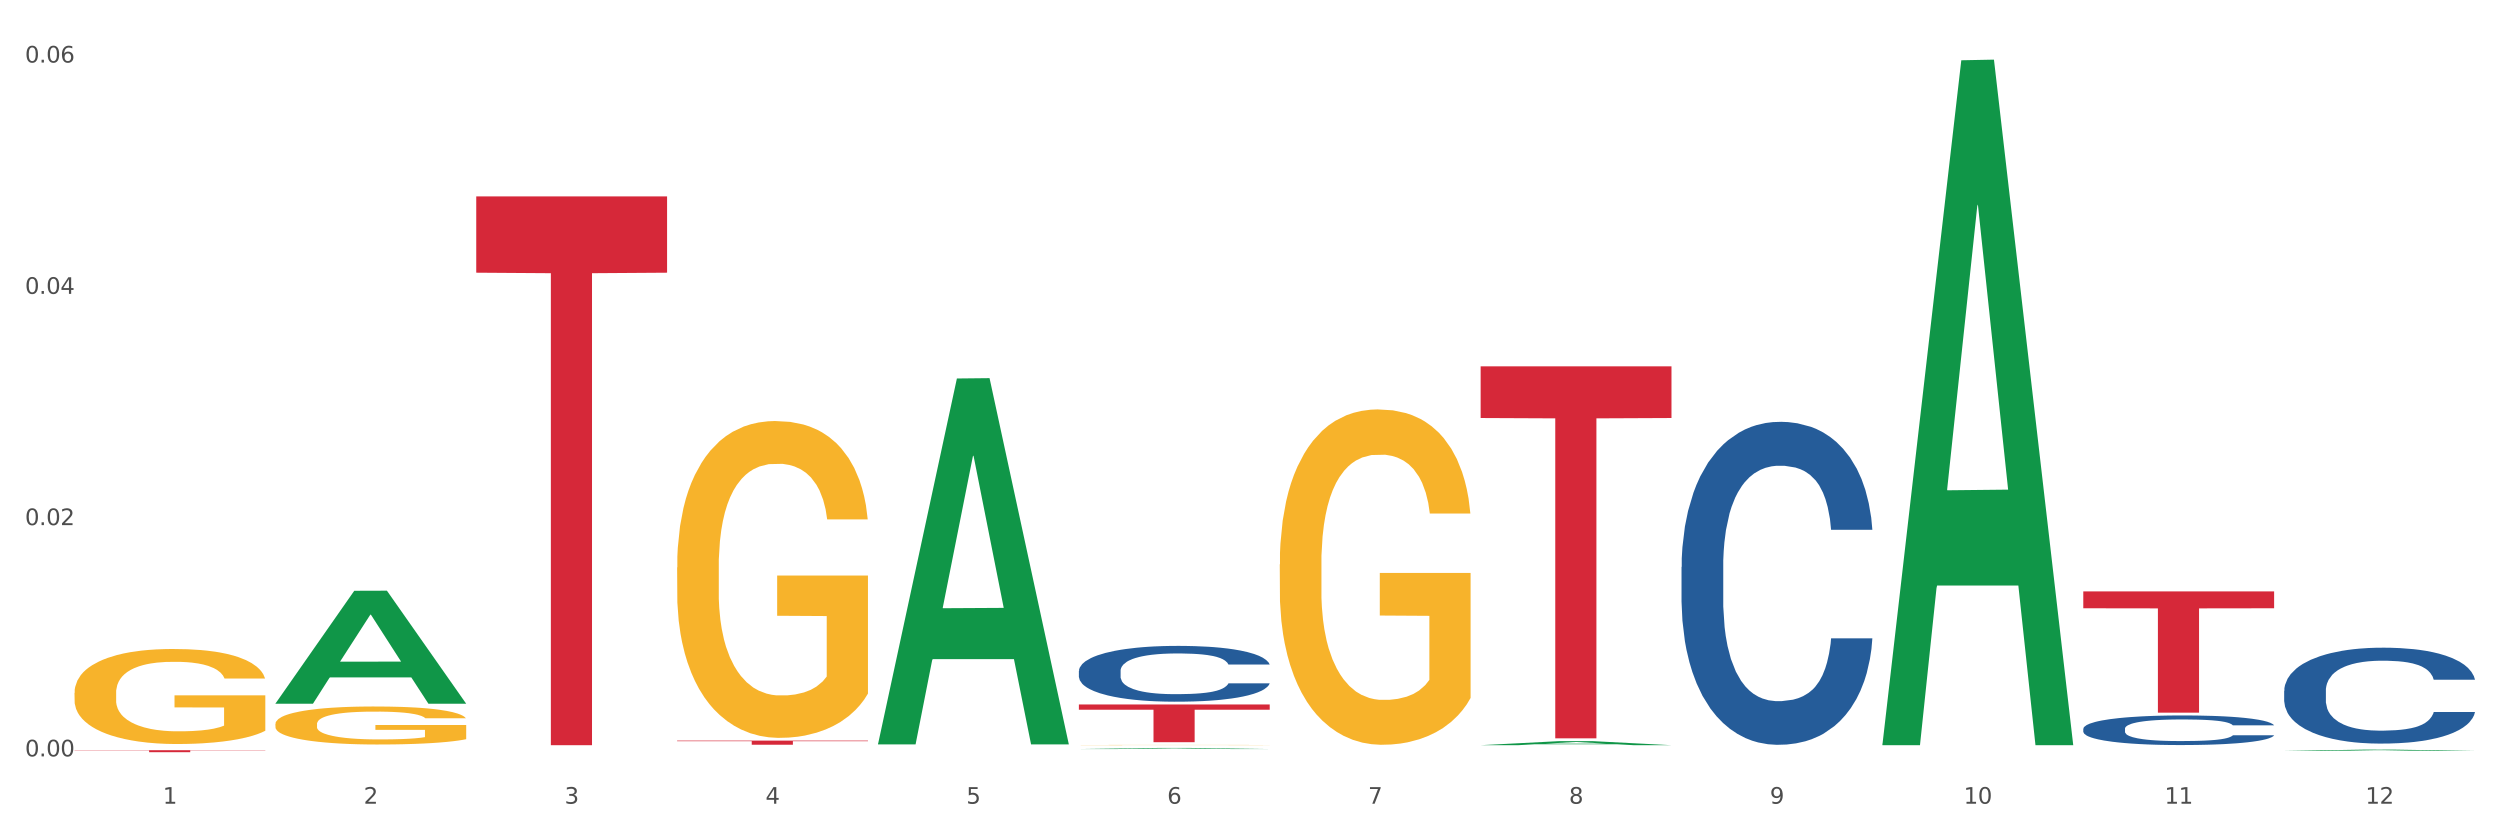 <?xml version="1.0" encoding="utf-8" standalone="no"?>
<!DOCTYPE svg PUBLIC "-//W3C//DTD SVG 1.1//EN"
  "http://www.w3.org/Graphics/SVG/1.1/DTD/svg11.dtd">
<svg xmlns:xlink="http://www.w3.org/1999/xlink" width="1080pt" height="360pt" viewBox="0 0 1080 360" xmlns="http://www.w3.org/2000/svg" version="1.1">
 <rect x="0" y="0" width="1080" height="360" fill="#333333" stroke="none"/>
 <defs>
  <style type="text/css">*{stroke-linejoin: round; stroke-linecap: butt}</style>
 </defs>
 <g id="figure_1">
  <g id="patch_1">
   <path d="M 0 360 
L 1080 360 
L 1080 0 
L 0 0 
z
" style="fill: #ffffff; stroke: #ffffff; stroke-linejoin: miter"/>
  </g>
  <g id="axes_1">
   <g id="matplotlib.axis_1">
    <g id="xtick_1">
     <g id="text_1">
      <!-- 1 -->
      <g style="fill: #4d4d4d" transform="translate(70.342 347.204) scale(0.096 -0.096)">
       <defs>
        <path id="DejaVuSans-31" d="M 794 531 
L 1825 531 
L 1825 4091 
L 703 3866 
L 703 4441 
L 1819 4666 
L 2450 4666 
L 2450 531 
L 3481 531 
L 3481 0 
L 794 0 
L 794 531 
z
" transform="scale(0.016)"/>
       </defs>
       <use xlink:href="#DejaVuSans-31"/>
      </g>
     </g>
    </g>
    <g id="xtick_2">
     <g id="text_2">
      <!-- 2 -->
      <g style="fill: #4d4d4d" transform="translate(157.122 347.204) scale(0.096 -0.096)">
       <defs>
        <path id="DejaVuSans-32" d="M 1228 531 
L 3431 531 
L 3431 0 
L 469 0 
L 469 531 
Q 828 903 1448 1529 
Q 2069 2156 2228 2338 
Q 2531 2678 2651 2914 
Q 2772 3150 2772 3378 
Q 2772 3750 2511 3984 
Q 2250 4219 1831 4219 
Q 1534 4219 1204 4116 
Q 875 4013 500 3803 
L 500 4441 
Q 881 4594 1212 4672 
Q 1544 4750 1819 4750 
Q 2544 4750 2975 4387 
Q 3406 4025 3406 3419 
Q 3406 3131 3298 2873 
Q 3191 2616 2906 2266 
Q 2828 2175 2409 1742 
Q 1991 1309 1228 531 
z
" transform="scale(0.016)"/>
       </defs>
       <use xlink:href="#DejaVuSans-32"/>
      </g>
     </g>
    </g>
    <g id="xtick_3">
     <g id="text_3">
      <!-- 3 -->
      <g style="fill: #4d4d4d" transform="translate(243.902 347.204) scale(0.096 -0.096)">
       <defs>
        <path id="DejaVuSans-33" d="M 2597 2516 
Q 3050 2419 3304 2112 
Q 3559 1806 3559 1356 
Q 3559 666 3084 287 
Q 2609 -91 1734 -91 
Q 1441 -91 1130 -33 
Q 819 25 488 141 
L 488 750 
Q 750 597 1062 519 
Q 1375 441 1716 441 
Q 2309 441 2620 675 
Q 2931 909 2931 1356 
Q 2931 1769 2642 2001 
Q 2353 2234 1838 2234 
L 1294 2234 
L 1294 2753 
L 1863 2753 
Q 2328 2753 2575 2939 
Q 2822 3125 2822 3475 
Q 2822 3834 2567 4026 
Q 2313 4219 1838 4219 
Q 1578 4219 1281 4162 
Q 984 4106 628 3988 
L 628 4550 
Q 988 4650 1302 4700 
Q 1616 4750 1894 4750 
Q 2613 4750 3031 4423 
Q 3450 4097 3450 3541 
Q 3450 3153 3228 2886 
Q 3006 2619 2597 2516 
z
" transform="scale(0.016)"/>
       </defs>
       <use xlink:href="#DejaVuSans-33"/>
      </g>
     </g>
    </g>
    <g id="xtick_4">
     <g id="text_4">
      <!-- 4 -->
      <g style="fill: #4d4d4d" transform="translate(330.683 347.204) scale(0.096 -0.096)">
       <defs>
        <path id="DejaVuSans-34" d="M 2419 4116 
L 825 1625 
L 2419 1625 
L 2419 4116 
z
M 2253 4666 
L 3047 4666 
L 3047 1625 
L 3713 1625 
L 3713 1100 
L 3047 1100 
L 3047 0 
L 2419 0 
L 2419 1100 
L 313 1100 
L 313 1709 
L 2253 4666 
z
" transform="scale(0.016)"/>
       </defs>
       <use xlink:href="#DejaVuSans-34"/>
      </g>
     </g>
    </g>
    <g id="xtick_5">
     <g id="text_5">
      <!-- 5 -->
      <g style="fill: #4d4d4d" transform="translate(417.463 347.204) scale(0.096 -0.096)">
       <defs>
        <path id="DejaVuSans-35" d="M 691 4666 
L 3169 4666 
L 3169 4134 
L 1269 4134 
L 1269 2991 
Q 1406 3038 1543 3061 
Q 1681 3084 1819 3084 
Q 2600 3084 3056 2656 
Q 3513 2228 3513 1497 
Q 3513 744 3044 326 
Q 2575 -91 1722 -91 
Q 1428 -91 1123 -41 
Q 819 9 494 109 
L 494 744 
Q 775 591 1075 516 
Q 1375 441 1709 441 
Q 2250 441 2565 725 
Q 2881 1009 2881 1497 
Q 2881 1984 2565 2268 
Q 2250 2553 1709 2553 
Q 1456 2553 1204 2497 
Q 953 2441 691 2322 
L 691 4666 
z
" transform="scale(0.016)"/>
       </defs>
       <use xlink:href="#DejaVuSans-35"/>
      </g>
     </g>
    </g>
    <g id="xtick_6">
     <g id="text_6">
      <!-- 6 -->
      <g style="fill: #4d4d4d" transform="translate(504.243 347.204) scale(0.096 -0.096)">
       <defs>
        <path id="DejaVuSans-36" d="M 2113 2584 
Q 1688 2584 1439 2293 
Q 1191 2003 1191 1497 
Q 1191 994 1439 701 
Q 1688 409 2113 409 
Q 2538 409 2786 701 
Q 3034 994 3034 1497 
Q 3034 2003 2786 2293 
Q 2538 2584 2113 2584 
z
M 3366 4563 
L 3366 3988 
Q 3128 4100 2886 4159 
Q 2644 4219 2406 4219 
Q 1781 4219 1451 3797 
Q 1122 3375 1075 2522 
Q 1259 2794 1537 2939 
Q 1816 3084 2150 3084 
Q 2853 3084 3261 2657 
Q 3669 2231 3669 1497 
Q 3669 778 3244 343 
Q 2819 -91 2113 -91 
Q 1303 -91 875 529 
Q 447 1150 447 2328 
Q 447 3434 972 4092 
Q 1497 4750 2381 4750 
Q 2619 4750 2861 4703 
Q 3103 4656 3366 4563 
z
" transform="scale(0.016)"/>
       </defs>
       <use xlink:href="#DejaVuSans-36"/>
      </g>
     </g>
    </g>
    <g id="xtick_7">
     <g id="text_7">
      <!-- 7 -->
      <g style="fill: #4d4d4d" transform="translate(591.024 347.204) scale(0.096 -0.096)">
       <defs>
        <path id="DejaVuSans-37" d="M 525 4666 
L 3525 4666 
L 3525 4397 
L 1831 0 
L 1172 0 
L 2766 4134 
L 525 4134 
L 525 4666 
z
" transform="scale(0.016)"/>
       </defs>
       <use xlink:href="#DejaVuSans-37"/>
      </g>
     </g>
    </g>
    <g id="xtick_8">
     <g id="text_8">
      <!-- 8 -->
      <g style="fill: #4d4d4d" transform="translate(677.804 347.204) scale(0.096 -0.096)">
       <defs>
        <path id="DejaVuSans-38" d="M 2034 2216 
Q 1584 2216 1326 1975 
Q 1069 1734 1069 1313 
Q 1069 891 1326 650 
Q 1584 409 2034 409 
Q 2484 409 2743 651 
Q 3003 894 3003 1313 
Q 3003 1734 2745 1975 
Q 2488 2216 2034 2216 
z
M 1403 2484 
Q 997 2584 770 2862 
Q 544 3141 544 3541 
Q 544 4100 942 4425 
Q 1341 4750 2034 4750 
Q 2731 4750 3128 4425 
Q 3525 4100 3525 3541 
Q 3525 3141 3298 2862 
Q 3072 2584 2669 2484 
Q 3125 2378 3379 2068 
Q 3634 1759 3634 1313 
Q 3634 634 3220 271 
Q 2806 -91 2034 -91 
Q 1263 -91 848 271 
Q 434 634 434 1313 
Q 434 1759 690 2068 
Q 947 2378 1403 2484 
z
M 1172 3481 
Q 1172 3119 1398 2916 
Q 1625 2713 2034 2713 
Q 2441 2713 2670 2916 
Q 2900 3119 2900 3481 
Q 2900 3844 2670 4047 
Q 2441 4250 2034 4250 
Q 1625 4250 1398 4047 
Q 1172 3844 1172 3481 
z
" transform="scale(0.016)"/>
       </defs>
       <use xlink:href="#DejaVuSans-38"/>
      </g>
     </g>
    </g>
    <g id="xtick_9">
     <g id="text_9">
      <!-- 9 -->
      <g style="fill: #4d4d4d" transform="translate(764.584 347.204) scale(0.096 -0.096)">
       <defs>
        <path id="DejaVuSans-39" d="M 703 97 
L 703 672 
Q 941 559 1184 500 
Q 1428 441 1663 441 
Q 2288 441 2617 861 
Q 2947 1281 2994 2138 
Q 2813 1869 2534 1725 
Q 2256 1581 1919 1581 
Q 1219 1581 811 2004 
Q 403 2428 403 3163 
Q 403 3881 828 4315 
Q 1253 4750 1959 4750 
Q 2769 4750 3195 4129 
Q 3622 3509 3622 2328 
Q 3622 1225 3098 567 
Q 2575 -91 1691 -91 
Q 1453 -91 1209 -44 
Q 966 3 703 97 
z
M 1959 2075 
Q 2384 2075 2632 2365 
Q 2881 2656 2881 3163 
Q 2881 3666 2632 3958 
Q 2384 4250 1959 4250 
Q 1534 4250 1286 3958 
Q 1038 3666 1038 3163 
Q 1038 2656 1286 2365 
Q 1534 2075 1959 2075 
z
" transform="scale(0.016)"/>
       </defs>
       <use xlink:href="#DejaVuSans-39"/>
      </g>
     </g>
    </g>
    <g id="xtick_10">
     <g id="text_10">
      <!-- 10 -->
      <g style="fill: #4d4d4d" transform="translate(848.311 347.204) scale(0.096 -0.096)">
       <defs>
        <path id="DejaVuSans-30" d="M 2034 4250 
Q 1547 4250 1301 3770 
Q 1056 3291 1056 2328 
Q 1056 1369 1301 889 
Q 1547 409 2034 409 
Q 2525 409 2770 889 
Q 3016 1369 3016 2328 
Q 3016 3291 2770 3770 
Q 2525 4250 2034 4250 
z
M 2034 4750 
Q 2819 4750 3233 4129 
Q 3647 3509 3647 2328 
Q 3647 1150 3233 529 
Q 2819 -91 2034 -91 
Q 1250 -91 836 529 
Q 422 1150 422 2328 
Q 422 3509 836 4129 
Q 1250 4750 2034 4750 
z
" transform="scale(0.016)"/>
       </defs>
       <use xlink:href="#DejaVuSans-31"/>
       <use xlink:href="#DejaVuSans-30" transform="translate(63.623 0)"/>
      </g>
     </g>
    </g>
    <g id="xtick_11">
     <g id="text_11">
      <!-- 11 -->
      <g style="fill: #4d4d4d" transform="translate(935.091 347.204) scale(0.096 -0.096)">
       <use xlink:href="#DejaVuSans-31"/>
       <use xlink:href="#DejaVuSans-31" transform="translate(63.623 0)"/>
      </g>
     </g>
    </g>
    <g id="xtick_12">
     <g id="text_12">
      <!-- 12 -->
      <g style="fill: #4d4d4d" transform="translate(1021.871 347.204) scale(0.096 -0.096)">
       <use xlink:href="#DejaVuSans-31"/>
       <use xlink:href="#DejaVuSans-32" transform="translate(63.623 0)"/>
      </g>
     </g>
    </g>
    <g id="xtick_13"/>
    <g id="xtick_14"/>
    <g id="xtick_15"/>
    <g id="xtick_16"/>
    <g id="xtick_17"/>
    <g id="xtick_18"/>
    <g id="xtick_19"/>
    <g id="xtick_20"/>
    <g id="xtick_21"/>
    <g id="xtick_22"/>
    <g id="xtick_23"/>
   </g>
   <g id="matplotlib.axis_2">
    <g id="ytick_1">
     <g id="text_13">
      <!-- 0.00 -->
      <g style="fill: #4d4d4d" transform="translate(10.8 326.762) scale(0.096 -0.096)">
       <defs>
        <path id="DejaVuSans-2e" d="M 684 794 
L 1344 794 
L 1344 0 
L 684 0 
L 684 794 
z
" transform="scale(0.016)"/>
       </defs>
       <use xlink:href="#DejaVuSans-30"/>
       <use xlink:href="#DejaVuSans-2e" transform="translate(63.623 0)"/>
       <use xlink:href="#DejaVuSans-30" transform="translate(95.41 0)"/>
       <use xlink:href="#DejaVuSans-30" transform="translate(159.033 0)"/>
      </g>
     </g>
    </g>
    <g id="ytick_2">
     <g id="text_14">
      <!-- 0.02 -->
      <g style="fill: #4d4d4d" transform="translate(10.8 226.85) scale(0.096 -0.096)">
       <use xlink:href="#DejaVuSans-30"/>
       <use xlink:href="#DejaVuSans-2e" transform="translate(63.623 0)"/>
       <use xlink:href="#DejaVuSans-30" transform="translate(95.41 0)"/>
       <use xlink:href="#DejaVuSans-32" transform="translate(159.033 0)"/>
      </g>
     </g>
    </g>
    <g id="ytick_3">
     <g id="text_15">
      <!-- 0.04 -->
      <g style="fill: #4d4d4d" transform="translate(10.8 126.938) scale(0.096 -0.096)">
       <use xlink:href="#DejaVuSans-30"/>
       <use xlink:href="#DejaVuSans-2e" transform="translate(63.623 0)"/>
       <use xlink:href="#DejaVuSans-30" transform="translate(95.41 0)"/>
       <use xlink:href="#DejaVuSans-34" transform="translate(159.033 0)"/>
      </g>
     </g>
    </g>
    <g id="ytick_4">
     <g id="text_16">
      <!-- 0.06 -->
      <g style="fill: #4d4d4d" transform="translate(10.8 27.026) scale(0.096 -0.096)">
       <use xlink:href="#DejaVuSans-30"/>
       <use xlink:href="#DejaVuSans-2e" transform="translate(63.623 0)"/>
       <use xlink:href="#DejaVuSans-30" transform="translate(95.41 0)"/>
       <use xlink:href="#DejaVuSans-36" transform="translate(159.033 0)"/>
      </g>
     </g>
    </g>
    <g id="ytick_5"/>
    <g id="ytick_6"/>
    <g id="ytick_7"/>
   </g>
   <g id="PolyCollection_1">
    <path d="M 118.955 303.922 
L 119.04 303.877 
L 153.037 255.219 
L 167.145 255.173 
L 201.397 304.014 
L 185.078 304.014 
L 177.684 292.641 
L 142.583 292.641 
L 142.328 292.824 
L 135.189 304.014 
L 118.955 304.014 
L 118.955 303.922 
L 147.002 285.854 
L 173.265 285.808 
L 160.261 265.583 
L 160.091 265.492 
L 159.921 265.629 
L 146.917 285.808 
L 147.002 285.854 
L 118.955 303.922 
z
" clip-path="url(#p9685d8e591)" style="fill: #109648"/>
    <path d="M 899.978 314.819 
L 900.076 314.807 
L 900.076 314.48 
L 900.368 314.036 
L 901.44 313.219 
L 902.804 312.6 
L 905.143 311.876 
L 906.41 311.572 
L 908.067 311.233 
L 911.477 310.684 
L 915.375 310.217 
L 918.104 309.96 
L 920.15 309.797 
L 924.73 309.505 
L 927.361 309.376 
L 930.09 309.271 
L 932.429 309.201 
L 936.327 309.119 
L 939.445 309.084 
L 943.051 309.072 
L 946.071 309.084 
L 950.067 309.131 
L 955.914 309.271 
L 958.155 309.353 
L 961.176 309.493 
L 964.294 309.68 
L 966.828 309.867 
L 969.751 310.135 
L 972.772 310.486 
L 975.696 310.93 
L 977.742 311.338 
L 979.399 311.77 
L 980.86 312.296 
L 981.932 312.868 
L 982.42 313.347 
L 964.587 313.347 
L 964.099 312.915 
L 963.125 312.448 
L 962.15 312.133 
L 961.078 311.876 
L 959.422 311.584 
L 957.96 311.397 
L 955.524 311.175 
L 953.283 311.035 
L 951.431 310.953 
L 949.19 310.883 
L 944.415 310.813 
L 941.004 310.813 
L 938.86 310.836 
L 936.229 310.894 
L 933.988 310.976 
L 931.357 311.116 
L 929.31 311.268 
L 927.264 311.467 
L 926.095 311.607 
L 924.34 311.864 
L 923.171 312.074 
L 921.612 312.436 
L 920.735 312.693 
L 919.176 313.359 
L 918.494 313.849 
L 918.201 314.188 
L 918.006 314.562 
L 918.006 316.384 
L 918.591 317.202 
L 919.078 317.552 
L 919.858 317.949 
L 921.32 318.463 
L 923.463 318.965 
L 925.705 319.327 
L 927.556 319.549 
L 929.31 319.713 
L 931.064 319.841 
L 933.208 319.958 
L 934.962 320.028 
L 937.593 320.098 
L 940.712 320.133 
L 943.148 320.133 
L 948.118 320.075 
L 950.359 320.016 
L 952.503 319.935 
L 954.842 319.806 
L 956.693 319.666 
L 957.765 319.561 
L 959.519 319.339 
L 960.884 319.105 
L 962.053 318.837 
L 962.833 318.603 
L 963.71 318.253 
L 964.392 317.856 
L 964.587 317.645 
L 982.42 317.645 
L 982.03 318.066 
L 981.348 318.475 
L 979.983 319.024 
L 978.912 319.339 
L 977.255 319.724 
L 975.501 320.052 
L 973.065 320.414 
L 970.823 320.682 
L 968.485 320.916 
L 965.951 321.126 
L 961.371 321.418 
L 959.714 321.5 
L 956.206 321.64 
L 953.477 321.722 
L 949.482 321.804 
L 945.389 321.85 
L 941.102 321.862 
L 937.301 321.839 
L 933.111 321.768 
L 930.48 321.698 
L 927.556 321.593 
L 924.146 321.43 
L 920.93 321.231 
L 917.909 320.998 
L 915.083 320.729 
L 912.452 320.425 
L 909.041 319.923 
L 906.507 319.432 
L 904.656 318.977 
L 903.389 318.592 
L 902.122 318.101 
L 901.44 317.762 
L 900.368 316.945 
L 899.978 316.185 
L 899.978 314.819 
z
" clip-path="url(#p9685d8e591)" style="fill: #255c99"/>
    <path d="M 986.759 298.416 
L 986.856 298.378 
L 986.856 297.318 
L 987.148 295.88 
L 988.22 293.231 
L 989.585 291.226 
L 991.923 288.879 
L 993.19 287.895 
L 994.847 286.798 
L 998.258 285.019 
L 1002.156 283.506 
L 1004.884 282.673 
L 1006.93 282.143 
L 1011.511 281.197 
L 1014.142 280.781 
L 1016.87 280.44 
L 1019.209 280.213 
L 1023.107 279.948 
L 1026.225 279.835 
L 1029.831 279.797 
L 1032.852 279.835 
L 1036.847 279.986 
L 1042.694 280.44 
L 1044.935 280.705 
L 1047.956 281.159 
L 1051.075 281.765 
L 1053.608 282.37 
L 1056.532 283.241 
L 1059.553 284.376 
L 1062.476 285.814 
L 1064.522 287.139 
L 1066.179 288.539 
L 1067.641 290.242 
L 1068.713 292.096 
L 1069.2 293.648 
L 1051.367 293.648 
L 1050.88 292.247 
L 1049.905 290.734 
L 1048.931 289.712 
L 1047.859 288.879 
L 1046.202 287.933 
L 1044.74 287.328 
L 1042.304 286.609 
L 1040.063 286.155 
L 1038.211 285.89 
L 1035.97 285.663 
L 1031.195 285.436 
L 1027.784 285.436 
L 1025.641 285.511 
L 1023.009 285.7 
L 1020.768 285.965 
L 1018.137 286.419 
L 1016.091 286.911 
L 1014.044 287.555 
L 1012.875 288.009 
L 1011.121 288.841 
L 1009.951 289.523 
L 1008.392 290.696 
L 1007.515 291.528 
L 1005.956 293.685 
L 1005.274 295.275 
L 1004.982 296.372 
L 1004.787 297.583 
L 1004.787 303.487 
L 1005.371 306.136 
L 1005.859 307.271 
L 1006.638 308.558 
L 1008.1 310.223 
L 1010.244 311.85 
L 1012.485 313.023 
L 1014.337 313.743 
L 1016.091 314.272 
L 1017.845 314.689 
L 1019.989 315.067 
L 1021.743 315.294 
L 1024.374 315.521 
L 1027.492 315.635 
L 1029.928 315.635 
L 1034.898 315.445 
L 1037.139 315.256 
L 1039.283 314.991 
L 1041.622 314.575 
L 1043.474 314.121 
L 1044.546 313.78 
L 1046.3 313.061 
L 1047.664 312.304 
L 1048.833 311.434 
L 1049.613 310.677 
L 1050.49 309.542 
L 1051.172 308.255 
L 1051.367 307.574 
L 1069.2 307.574 
L 1068.81 308.936 
L 1068.128 310.261 
L 1066.764 312.04 
L 1065.692 313.061 
L 1064.035 314.31 
L 1062.281 315.37 
L 1059.845 316.543 
L 1057.604 317.413 
L 1055.265 318.17 
L 1052.731 318.851 
L 1048.151 319.797 
L 1046.495 320.062 
L 1042.986 320.517 
L 1040.258 320.781 
L 1036.262 321.046 
L 1032.17 321.198 
L 1027.882 321.236 
L 1024.081 321.16 
L 1019.891 320.933 
L 1017.26 320.706 
L 1014.337 320.365 
L 1010.926 319.835 
L 1007.71 319.192 
L 1004.689 318.435 
L 1001.863 317.565 
L 999.232 316.581 
L 995.821 314.954 
L 993.288 313.364 
L 991.436 311.888 
L 990.169 310.639 
L 988.903 309.05 
L 988.22 307.952 
L 987.148 305.303 
L 986.759 302.844 
L 986.759 298.416 
z
" clip-path="url(#p9685d8e591)" style="fill: #255c99"/>
    <path d="M 32.175 299.336 
L 32.272 299.299 
L 32.272 297.949 
L 32.467 296.787 
L 33.44 293.975 
L 34.9 291.65 
L 35.971 290.413 
L 37.042 289.401 
L 38.307 288.389 
L 39.864 287.339 
L 42.687 285.802 
L 44.439 285.014 
L 46.58 284.19 
L 50.474 282.99 
L 53.296 282.315 
L 56.216 281.753 
L 60.986 281.078 
L 64.1 280.778 
L 67.41 280.553 
L 71.4 280.403 
L 74.418 280.365 
L 81.036 280.478 
L 86.682 280.815 
L 89.407 281.078 
L 92.911 281.528 
L 94.76 281.828 
L 97.778 282.428 
L 100.892 283.215 
L 103.034 283.89 
L 106.246 285.164 
L 108.679 286.439 
L 110.918 288.014 
L 112.086 289.101 
L 112.962 290.113 
L 113.74 291.276 
L 114.519 293.113 
L 96.999 293.113 
L 96.318 291.8 
L 95.247 290.563 
L 93.69 289.363 
L 92.327 288.614 
L 89.991 287.676 
L 87.85 287.076 
L 85.611 286.627 
L 82.886 286.252 
L 80.744 286.064 
L 77.727 285.914 
L 71.79 285.952 
L 67.799 286.252 
L 65.074 286.627 
L 63.322 286.964 
L 61.764 287.339 
L 60.012 287.864 
L 57.968 288.651 
L 56.508 289.363 
L 55.048 290.263 
L 53.88 291.163 
L 52.81 292.213 
L 51.934 293.338 
L 51.252 294.5 
L 50.668 295.924 
L 50.182 298.286 
L 50.182 303.423 
L 50.376 304.585 
L 50.863 306.122 
L 51.447 307.284 
L 52.42 308.672 
L 53.296 309.609 
L 54.951 310.959 
L 56.8 312.083 
L 58.26 312.796 
L 59.72 313.396 
L 62.251 314.22 
L 65.074 314.895 
L 67.507 315.308 
L 70.816 315.683 
L 73.055 315.833 
L 75.002 315.907 
L 79.771 315.907 
L 83.178 315.795 
L 86.974 315.533 
L 89.894 315.195 
L 92.327 314.783 
L 95.052 314.108 
L 96.804 313.471 
L 96.804 305.635 
L 75.391 305.597 
L 75.391 300.386 
L 114.616 300.386 
L 114.616 315.683 
L 112.962 316.47 
L 111.112 317.182 
L 109.166 317.82 
L 106.246 318.607 
L 102.742 319.357 
L 99.627 319.882 
L 96.318 320.331 
L 92.424 320.744 
L 87.363 321.119 
L 84.248 321.269 
L 80.355 321.381 
L 75.78 321.419 
L 71.79 321.344 
L 67.896 321.156 
L 63.808 320.819 
L 59.818 320.331 
L 56.8 319.844 
L 53.783 319.244 
L 50.571 318.457 
L 48.04 317.707 
L 46.094 317.032 
L 43.952 316.17 
L 41.616 315.045 
L 39.864 314.033 
L 38.307 312.983 
L 36.652 311.633 
L 35.484 310.471 
L 34.316 309.009 
L 33.635 307.922 
L 32.856 306.235 
L 32.272 303.873 
L 32.175 299.336 
z
" clip-path="url(#p9685d8e591)" style="fill: #f7b32b"/>
    <path d="M 118.955 312.793 
L 119.053 312.778 
L 119.053 312.238 
L 119.247 311.773 
L 120.221 310.648 
L 121.681 309.718 
L 122.751 309.223 
L 123.822 308.818 
L 125.087 308.413 
L 126.645 307.993 
L 129.467 307.378 
L 131.219 307.063 
L 133.361 306.733 
L 137.254 306.253 
L 140.077 305.983 
L 142.997 305.759 
L 147.766 305.489 
L 150.881 305.369 
L 154.19 305.279 
L 158.181 305.219 
L 161.198 305.204 
L 167.817 305.249 
L 173.462 305.384 
L 176.187 305.489 
L 179.691 305.669 
L 181.541 305.788 
L 184.558 306.028 
L 187.673 306.343 
L 189.814 306.613 
L 193.026 307.123 
L 195.459 307.633 
L 197.698 308.263 
L 198.866 308.698 
L 199.742 309.103 
L 200.521 309.568 
L 201.299 310.303 
L 183.779 310.303 
L 183.098 309.778 
L 182.027 309.283 
L 180.47 308.803 
L 179.107 308.503 
L 176.771 308.128 
L 174.63 307.888 
L 172.391 307.708 
L 169.666 307.558 
L 167.525 307.483 
L 164.507 307.423 
L 158.57 307.438 
L 154.579 307.558 
L 151.854 307.708 
L 150.102 307.843 
L 148.545 307.993 
L 146.793 308.203 
L 144.749 308.518 
L 143.289 308.803 
L 141.829 309.163 
L 140.661 309.523 
L 139.59 309.943 
L 138.714 310.393 
L 138.033 310.858 
L 137.449 311.428 
L 136.962 312.373 
L 136.962 314.427 
L 137.157 314.892 
L 137.643 315.507 
L 138.227 315.972 
L 139.201 316.527 
L 140.077 316.902 
L 141.731 317.442 
L 143.581 317.892 
L 145.041 318.177 
L 146.501 318.417 
L 149.031 318.747 
L 151.854 319.017 
L 154.287 319.182 
L 157.597 319.332 
L 159.835 319.392 
L 161.782 319.422 
L 166.551 319.422 
L 169.958 319.377 
L 173.754 319.272 
L 176.674 319.137 
L 179.107 318.972 
L 181.833 318.702 
L 183.585 318.447 
L 183.585 315.312 
L 162.171 315.297 
L 162.171 313.213 
L 201.397 313.213 
L 201.397 319.332 
L 199.742 319.647 
L 197.893 319.932 
L 195.946 320.187 
L 193.026 320.502 
L 189.522 320.802 
L 186.407 321.012 
L 183.098 321.192 
L 179.205 321.357 
L 174.143 321.507 
L 171.029 321.567 
L 167.135 321.612 
L 162.561 321.627 
L 158.57 321.597 
L 154.677 321.522 
L 150.589 321.387 
L 146.598 321.192 
L 143.581 320.997 
L 140.563 320.757 
L 137.351 320.442 
L 134.821 320.142 
L 132.874 319.872 
L 130.733 319.527 
L 128.397 319.077 
L 126.645 318.672 
L 125.087 318.252 
L 123.433 317.712 
L 122.265 317.247 
L 121.097 316.662 
L 120.415 316.227 
L 119.637 315.552 
L 119.053 314.607 
L 118.955 312.793 
z
" clip-path="url(#p9685d8e591)" style="fill: #f7b32b"/>
    <path d="M 292.516 245.134 
L 292.613 245.009 
L 292.613 240.509 
L 292.808 236.633 
L 293.781 227.258 
L 295.241 219.507 
L 296.312 215.382 
L 297.383 212.007 
L 298.648 208.631 
L 300.205 205.131 
L 303.028 200.006 
L 304.78 197.38 
L 306.921 194.63 
L 310.815 190.63 
L 313.637 188.38 
L 316.557 186.505 
L 321.327 184.254 
L 324.441 183.254 
L 327.751 182.504 
L 331.741 182.004 
L 334.759 181.879 
L 341.377 182.254 
L 347.023 183.379 
L 349.748 184.254 
L 353.252 185.755 
L 355.101 186.755 
L 358.119 188.755 
L 361.233 191.38 
L 363.375 193.63 
L 366.587 197.88 
L 369.02 202.131 
L 371.259 207.381 
L 372.427 211.006 
L 373.303 214.382 
L 374.081 218.257 
L 374.86 224.382 
L 357.34 224.382 
L 356.659 220.007 
L 355.588 215.882 
L 354.031 211.882 
L 352.668 209.381 
L 350.332 206.256 
L 348.191 204.256 
L 345.952 202.756 
L 343.227 201.506 
L 341.085 200.881 
L 338.068 200.381 
L 332.131 200.506 
L 328.14 201.506 
L 325.415 202.756 
L 323.663 203.881 
L 322.105 205.131 
L 320.353 206.881 
L 318.309 209.506 
L 316.849 211.882 
L 315.389 214.882 
L 314.221 217.882 
L 313.151 221.382 
L 312.275 225.133 
L 311.593 229.008 
L 311.009 233.758 
L 310.523 241.634 
L 310.523 258.76 
L 310.717 262.635 
L 311.204 267.761 
L 311.788 271.636 
L 312.761 276.261 
L 313.637 279.387 
L 315.292 283.887 
L 317.141 287.637 
L 318.601 290.012 
L 320.061 292.013 
L 322.592 294.763 
L 325.415 297.013 
L 327.848 298.388 
L 331.157 299.638 
L 333.396 300.138 
L 335.343 300.388 
L 340.112 300.388 
L 343.519 300.013 
L 347.315 299.138 
L 350.235 298.013 
L 352.668 296.638 
L 355.393 294.388 
L 357.145 292.263 
L 357.145 266.136 
L 335.732 266.011 
L 335.732 248.634 
L 374.957 248.634 
L 374.957 299.638 
L 373.303 302.263 
L 371.453 304.638 
L 369.507 306.764 
L 366.587 309.389 
L 363.083 311.889 
L 359.968 313.639 
L 356.659 315.139 
L 352.765 316.514 
L 347.704 317.764 
L 344.589 318.264 
L 340.696 318.64 
L 336.121 318.765 
L 332.131 318.515 
L 328.237 317.889 
L 324.149 316.764 
L 320.159 315.139 
L 317.141 313.514 
L 314.124 311.514 
L 310.912 308.889 
L 308.381 306.389 
L 306.435 304.138 
L 304.293 301.263 
L 301.957 297.513 
L 300.205 294.138 
L 298.648 290.637 
L 296.993 286.137 
L 295.825 282.262 
L 294.657 277.386 
L 293.976 273.761 
L 293.197 268.136 
L 292.613 260.26 
L 292.516 245.134 
z
" clip-path="url(#p9685d8e591)" style="fill: #f7b32b"/>
    <path d="M 466.077 321.865 
L 466.174 321.865 
L 466.174 321.861 
L 466.369 321.858 
L 467.342 321.85 
L 468.802 321.844 
L 469.873 321.84 
L 470.943 321.838 
L 472.209 321.835 
L 473.766 321.832 
L 476.589 321.828 
L 478.341 321.826 
L 480.482 321.823 
L 484.375 321.82 
L 487.198 321.818 
L 490.118 321.817 
L 494.887 321.815 
L 498.002 321.814 
L 501.311 321.813 
L 505.302 321.813 
L 508.319 321.813 
L 514.938 321.813 
L 520.583 321.814 
L 523.309 321.815 
L 526.813 321.816 
L 528.662 321.817 
L 531.679 321.818 
L 534.794 321.821 
L 536.935 321.822 
L 540.147 321.826 
L 542.581 321.829 
L 544.819 321.834 
L 545.987 321.837 
L 546.863 321.839 
L 547.642 321.843 
L 548.421 321.848 
L 530.901 321.848 
L 530.219 321.844 
L 529.149 321.841 
L 527.591 321.837 
L 526.229 321.835 
L 523.893 321.833 
L 521.751 321.831 
L 519.513 321.83 
L 516.787 321.829 
L 514.646 321.828 
L 511.629 321.828 
L 505.691 321.828 
L 501.701 321.829 
L 498.975 321.83 
L 497.223 321.831 
L 495.666 321.832 
L 493.914 321.833 
L 491.87 321.835 
L 490.41 321.837 
L 488.95 321.84 
L 487.782 321.842 
L 486.711 321.845 
L 485.835 321.848 
L 485.154 321.851 
L 484.57 321.855 
L 484.083 321.862 
L 484.083 321.876 
L 484.278 321.879 
L 484.765 321.883 
L 485.349 321.886 
L 486.322 321.89 
L 487.198 321.893 
L 488.853 321.896 
L 490.702 321.899 
L 492.162 321.901 
L 493.622 321.903 
L 496.153 321.905 
L 498.975 321.907 
L 501.409 321.908 
L 504.718 321.909 
L 506.957 321.91 
L 508.903 321.91 
L 513.673 321.91 
L 517.079 321.91 
L 520.875 321.909 
L 523.795 321.908 
L 526.229 321.907 
L 528.954 321.905 
L 530.706 321.903 
L 530.706 321.882 
L 509.293 321.882 
L 509.293 321.868 
L 548.518 321.868 
L 548.518 321.909 
L 546.863 321.911 
L 545.014 321.913 
L 543.067 321.915 
L 540.147 321.917 
L 536.643 321.919 
L 533.529 321.921 
L 530.219 321.922 
L 526.326 321.923 
L 521.265 321.924 
L 518.15 321.925 
L 514.257 321.925 
L 509.682 321.925 
L 505.691 321.925 
L 501.798 321.924 
L 497.71 321.923 
L 493.719 321.922 
L 490.702 321.921 
L 487.685 321.919 
L 484.473 321.917 
L 481.942 321.915 
L 479.995 321.913 
L 477.854 321.911 
L 475.518 321.908 
L 473.766 321.905 
L 472.209 321.902 
L 470.554 321.898 
L 469.386 321.895 
L 468.218 321.891 
L 467.537 321.888 
L 466.758 321.883 
L 466.174 321.877 
L 466.077 321.865 
z
" clip-path="url(#p9685d8e591)" style="fill: #f7b32b"/>
    <path d="M 552.857 243.815 
L 552.954 243.682 
L 552.954 238.919 
L 553.149 234.817 
L 554.122 224.893 
L 555.582 216.689 
L 556.653 212.323 
L 557.724 208.75 
L 558.989 205.177 
L 560.546 201.472 
L 563.369 196.047 
L 565.121 193.269 
L 567.262 190.358 
L 571.156 186.123 
L 573.978 183.742 
L 576.898 181.757 
L 581.668 179.375 
L 584.782 178.316 
L 588.092 177.523 
L 592.082 176.993 
L 595.1 176.861 
L 601.718 177.258 
L 607.364 178.449 
L 610.089 179.375 
L 613.593 180.963 
L 615.442 182.021 
L 618.46 184.139 
L 621.574 186.917 
L 623.716 189.299 
L 626.928 193.798 
L 629.361 198.297 
L 631.6 203.854 
L 632.768 207.691 
L 633.644 211.264 
L 634.422 215.366 
L 635.201 221.85 
L 617.681 221.85 
L 617 217.218 
L 615.929 212.852 
L 614.372 208.618 
L 613.009 205.971 
L 610.673 202.663 
L 608.532 200.546 
L 606.293 198.958 
L 603.568 197.635 
L 601.426 196.974 
L 598.409 196.444 
L 592.472 196.577 
L 588.481 197.635 
L 585.756 198.958 
L 584.004 200.149 
L 582.446 201.472 
L 580.694 203.325 
L 578.65 206.104 
L 577.19 208.618 
L 575.73 211.793 
L 574.562 214.969 
L 573.492 218.674 
L 572.616 222.644 
L 571.934 226.745 
L 571.35 231.774 
L 570.864 240.11 
L 570.864 258.238 
L 571.058 262.339 
L 571.545 267.765 
L 572.129 271.866 
L 573.102 276.762 
L 573.978 280.07 
L 575.633 284.834 
L 577.482 288.803 
L 578.942 291.317 
L 580.402 293.435 
L 582.933 296.346 
L 585.756 298.727 
L 588.189 300.183 
L 591.498 301.506 
L 593.737 302.035 
L 595.684 302.3 
L 600.453 302.3 
L 603.86 301.903 
L 607.656 300.977 
L 610.576 299.786 
L 613.009 298.33 
L 615.734 295.949 
L 617.486 293.699 
L 617.486 266.044 
L 596.073 265.912 
L 596.073 247.52 
L 635.298 247.52 
L 635.298 301.506 
L 633.644 304.285 
L 631.794 306.799 
L 629.848 309.048 
L 626.928 311.827 
L 623.424 314.473 
L 620.309 316.326 
L 617 317.914 
L 613.106 319.369 
L 608.045 320.692 
L 604.93 321.222 
L 601.037 321.619 
L 596.462 321.751 
L 592.472 321.486 
L 588.578 320.825 
L 584.49 319.634 
L 580.5 317.914 
L 577.482 316.194 
L 574.465 314.076 
L 571.253 311.298 
L 568.722 308.651 
L 566.776 306.27 
L 564.634 303.226 
L 562.298 299.257 
L 560.546 295.684 
L 558.989 291.979 
L 557.334 287.216 
L 556.166 283.114 
L 554.998 277.953 
L 554.317 274.116 
L 553.538 268.162 
L 552.954 259.825 
L 552.857 243.815 
z
" clip-path="url(#p9685d8e591)" style="fill: #f7b32b"/>
    <path d="M 32.175 324.073 
L 114.616 324.073 
L 114.616 324.195 
L 82.187 324.196 
L 82.187 324.95 
L 64.409 324.95 
L 64.409 324.196 
L 32.175 324.195 
L 32.175 324.074 
L 32.175 324.073 
z
" clip-path="url(#p9685d8e591)" style="fill: #d62839"/>
    <path d="M 205.736 84.858 
L 288.177 84.858 
L 288.177 117.802 
L 255.747 118.025 
L 255.747 321.925 
L 237.97 321.925 
L 237.97 118.025 
L 205.736 117.802 
L 205.736 85.081 
L 205.736 84.858 
z
" clip-path="url(#p9685d8e591)" style="fill: #d62839"/>
    <path d="M 292.516 319.954 
L 374.957 319.954 
L 374.957 320.2 
L 342.528 320.201 
L 342.528 321.722 
L 324.75 321.722 
L 324.75 320.201 
L 292.516 320.2 
L 292.516 319.956 
L 292.516 319.954 
z
" clip-path="url(#p9685d8e591)" style="fill: #d62839"/>
    <path d="M 466.077 304.326 
L 548.518 304.326 
L 548.518 306.591 
L 516.088 306.606 
L 516.088 320.623 
L 498.311 320.623 
L 498.311 306.606 
L 466.077 306.591 
L 466.077 304.341 
L 466.077 304.326 
z
" clip-path="url(#p9685d8e591)" style="fill: #d62839"/>
    <path d="M 639.637 158.246 
L 722.079 158.246 
L 722.079 180.581 
L 689.649 180.732 
L 689.649 318.97 
L 671.872 318.97 
L 671.872 180.732 
L 639.637 180.581 
L 639.637 158.397 
L 639.637 158.246 
z
" clip-path="url(#p9685d8e591)" style="fill: #d62839"/>
    <path d="M 726.418 244.921 
L 726.515 244.794 
L 726.515 241.226 
L 726.807 236.383 
L 727.879 227.463 
L 729.244 220.709 
L 731.582 212.808 
L 732.849 209.495 
L 734.506 205.799 
L 737.917 199.81 
L 741.815 194.712 
L 744.543 191.909 
L 746.589 190.125 
L 751.17 186.939 
L 753.801 185.537 
L 756.529 184.39 
L 758.868 183.626 
L 762.766 182.734 
L 765.884 182.351 
L 769.49 182.224 
L 772.511 182.351 
L 776.506 182.861 
L 782.353 184.39 
L 784.594 185.282 
L 787.615 186.812 
L 790.734 188.851 
L 793.267 190.889 
L 796.191 193.82 
L 799.212 197.643 
L 802.135 202.486 
L 804.181 206.946 
L 805.838 211.661 
L 807.3 217.396 
L 808.372 223.64 
L 808.859 228.865 
L 791.026 228.865 
L 790.539 224.15 
L 789.564 219.052 
L 788.59 215.612 
L 787.518 212.808 
L 785.861 209.622 
L 784.399 207.583 
L 781.963 205.162 
L 779.722 203.633 
L 777.87 202.741 
L 775.629 201.976 
L 770.854 201.212 
L 767.443 201.212 
L 765.3 201.466 
L 762.668 202.104 
L 760.427 202.996 
L 757.796 204.525 
L 755.75 206.181 
L 753.703 208.348 
L 752.534 209.877 
L 750.78 212.681 
L 749.61 214.974 
L 748.051 218.925 
L 747.174 221.728 
L 745.615 228.992 
L 744.933 234.344 
L 744.641 238.04 
L 744.446 242.118 
L 744.446 261.997 
L 745.03 270.918 
L 745.518 274.741 
L 746.297 279.073 
L 747.759 284.68 
L 749.903 290.16 
L 752.144 294.11 
L 753.996 296.532 
L 755.75 298.316 
L 757.504 299.718 
L 759.648 300.992 
L 761.402 301.756 
L 764.033 302.521 
L 767.151 302.903 
L 769.587 302.903 
L 774.557 302.266 
L 776.798 301.629 
L 778.942 300.737 
L 781.281 299.335 
L 783.133 297.806 
L 784.205 296.659 
L 785.959 294.238 
L 787.323 291.689 
L 788.492 288.758 
L 789.272 286.21 
L 790.149 282.387 
L 790.831 278.054 
L 791.026 275.76 
L 808.859 275.76 
L 808.469 280.348 
L 807.787 284.808 
L 806.423 290.797 
L 805.351 294.238 
L 803.694 298.443 
L 801.94 302.011 
L 799.504 305.962 
L 797.263 308.893 
L 794.924 311.441 
L 792.39 313.735 
L 787.81 316.921 
L 786.154 317.813 
L 782.645 319.342 
L 779.917 320.234 
L 775.921 321.126 
L 771.829 321.636 
L 767.541 321.764 
L 763.74 321.509 
L 759.55 320.744 
L 756.919 319.979 
L 753.996 318.833 
L 750.585 317.048 
L 747.369 314.882 
L 744.348 312.333 
L 741.522 309.402 
L 738.891 306.089 
L 735.48 300.61 
L 732.947 295.257 
L 731.095 290.287 
L 729.828 286.082 
L 728.562 280.73 
L 727.879 277.034 
L 726.807 268.114 
L 726.418 259.831 
L 726.418 244.921 
z
" clip-path="url(#p9685d8e591)" style="fill: #255c99"/>
    <path d="M 899.978 255.49 
L 982.42 255.49 
L 982.42 262.771 
L 949.99 262.82 
L 949.99 307.883 
L 932.213 307.883 
L 932.213 262.82 
L 899.978 262.771 
L 899.978 255.539 
L 899.978 255.49 
z
" clip-path="url(#p9685d8e591)" style="fill: #d62839"/>
    <path d="M 466.077 289.858 
L 466.174 289.835 
L 466.174 289.219 
L 466.466 288.382 
L 467.538 286.841 
L 468.903 285.673 
L 471.241 284.308 
L 472.508 283.736 
L 474.165 283.097 
L 477.576 282.062 
L 481.474 281.181 
L 484.202 280.697 
L 486.248 280.388 
L 490.829 279.838 
L 493.46 279.596 
L 496.188 279.397 
L 498.527 279.265 
L 502.425 279.111 
L 505.543 279.045 
L 509.149 279.023 
L 512.17 279.045 
L 516.165 279.133 
L 522.012 279.397 
L 524.253 279.552 
L 527.274 279.816 
L 530.393 280.168 
L 532.926 280.52 
L 535.85 281.027 
L 538.871 281.688 
L 541.794 282.524 
L 543.84 283.295 
L 545.497 284.11 
L 546.959 285.101 
L 548.031 286.18 
L 548.518 287.083 
L 530.685 287.083 
L 530.198 286.268 
L 529.223 285.387 
L 528.249 284.793 
L 527.177 284.308 
L 525.52 283.758 
L 524.058 283.405 
L 521.622 282.987 
L 519.381 282.723 
L 517.529 282.568 
L 515.288 282.436 
L 510.513 282.304 
L 507.102 282.304 
L 504.959 282.348 
L 502.327 282.458 
L 500.086 282.613 
L 497.455 282.877 
L 495.409 283.163 
L 493.362 283.537 
L 492.193 283.802 
L 490.439 284.286 
L 489.269 284.683 
L 487.71 285.365 
L 486.833 285.85 
L 485.274 287.105 
L 484.592 288.03 
L 484.3 288.668 
L 484.105 289.373 
L 484.105 292.808 
L 484.689 294.35 
L 485.177 295.01 
L 485.956 295.759 
L 487.418 296.728 
L 489.562 297.675 
L 491.803 298.358 
L 493.655 298.776 
L 495.409 299.084 
L 497.163 299.327 
L 499.307 299.547 
L 501.061 299.679 
L 503.692 299.811 
L 506.81 299.877 
L 509.246 299.877 
L 514.216 299.767 
L 516.457 299.657 
L 518.601 299.503 
L 520.94 299.261 
L 522.792 298.996 
L 523.864 298.798 
L 525.618 298.38 
L 526.982 297.939 
L 528.151 297.433 
L 528.931 296.992 
L 529.808 296.332 
L 530.49 295.583 
L 530.685 295.187 
L 548.518 295.187 
L 548.128 295.979 
L 547.446 296.75 
L 546.082 297.785 
L 545.01 298.38 
L 543.353 299.106 
L 541.599 299.723 
L 539.163 300.406 
L 536.922 300.912 
L 534.583 301.353 
L 532.049 301.749 
L 527.469 302.3 
L 525.813 302.454 
L 522.304 302.718 
L 519.576 302.872 
L 515.58 303.026 
L 511.488 303.114 
L 507.2 303.136 
L 503.399 303.092 
L 499.209 302.96 
L 496.578 302.828 
L 493.655 302.63 
L 490.244 302.322 
L 487.028 301.947 
L 484.007 301.507 
L 481.181 301 
L 478.55 300.428 
L 475.139 299.481 
L 472.606 298.556 
L 470.754 297.697 
L 469.487 296.97 
L 468.221 296.045 
L 467.538 295.407 
L 466.466 293.865 
L 466.077 292.434 
L 466.077 289.858 
z
" clip-path="url(#p9685d8e591)" style="fill: #255c99"/>
    <path d="M 379.296 321.285 
L 379.381 321.136 
L 413.378 163.505 
L 427.486 163.356 
L 461.738 321.582 
L 445.419 321.582 
L 438.025 284.737 
L 402.924 284.737 
L 402.669 285.331 
L 395.53 321.582 
L 379.296 321.582 
L 379.296 321.285 
L 407.343 262.749 
L 433.606 262.6 
L 420.602 197.081 
L 420.432 196.784 
L 420.262 197.23 
L 407.258 262.6 
L 407.343 262.749 
L 379.296 321.285 
z
" clip-path="url(#p9685d8e591)" style="fill: #109648"/>
    <path d="M 466.077 323.593 
L 466.162 323.593 
L 500.158 323.115 
L 514.267 323.114 
L 548.518 323.594 
L 532.2 323.594 
L 524.805 323.482 
L 489.704 323.482 
L 489.449 323.484 
L 482.31 323.594 
L 466.077 323.594 
L 466.077 323.593 
L 494.124 323.416 
L 520.386 323.415 
L 507.382 323.217 
L 507.212 323.216 
L 507.042 323.217 
L 494.039 323.415 
L 494.124 323.416 
L 466.077 323.593 
z
" clip-path="url(#p9685d8e591)" style="fill: #109648"/>
    <path d="M 986.759 324.424 
L 986.844 324.424 
L 1020.84 323.838 
L 1034.949 323.838 
L 1069.2 324.426 
L 1052.882 324.426 
L 1045.487 324.289 
L 1010.386 324.289 
L 1010.131 324.291 
L 1002.992 324.426 
L 986.759 324.426 
L 986.759 324.424 
L 1014.806 324.207 
L 1041.068 324.206 
L 1028.064 323.963 
L 1027.894 323.962 
L 1027.724 323.964 
L 1014.721 324.206 
L 1014.806 324.207 
L 986.759 324.424 
z
" clip-path="url(#p9685d8e591)" style="fill: #109648"/>
    <path d="M 813.198 321.369 
L 813.283 321.091 
L 847.279 26.038 
L 861.388 25.759 
L 895.639 321.925 
L 879.321 321.925 
L 871.927 252.959 
L 836.826 252.959 
L 836.571 254.071 
L 829.431 321.925 
L 813.198 321.925 
L 813.198 321.369 
L 841.245 211.801 
L 867.507 211.523 
L 854.504 88.886 
L 854.334 88.33 
L 854.164 89.164 
L 841.16 211.523 
L 841.245 211.801 
L 813.198 321.369 
z
" clip-path="url(#p9685d8e591)" style="fill: #109648"/>
    <path d="M 639.637 321.922 
L 639.722 321.92 
L 673.719 320.162 
L 687.827 320.16 
L 722.079 321.925 
L 705.76 321.925 
L 698.366 321.514 
L 663.265 321.514 
L 663.01 321.521 
L 655.871 321.925 
L 639.637 321.925 
L 639.637 321.922 
L 667.684 321.269 
L 693.947 321.267 
L 680.943 320.536 
L 680.773 320.533 
L 680.603 320.538 
L 667.599 321.267 
L 667.684 321.269 
L 639.637 321.922 
z
" clip-path="url(#p9685d8e591)" style="fill: #109648"/>
   </g>
  </g>
 </g>
 <defs>
  <clipPath id="p9685d8e591">
   <rect x="32.175" y="10.8" width="1037.025" height="329.109"/>
  </clipPath>
 </defs>
</svg>
